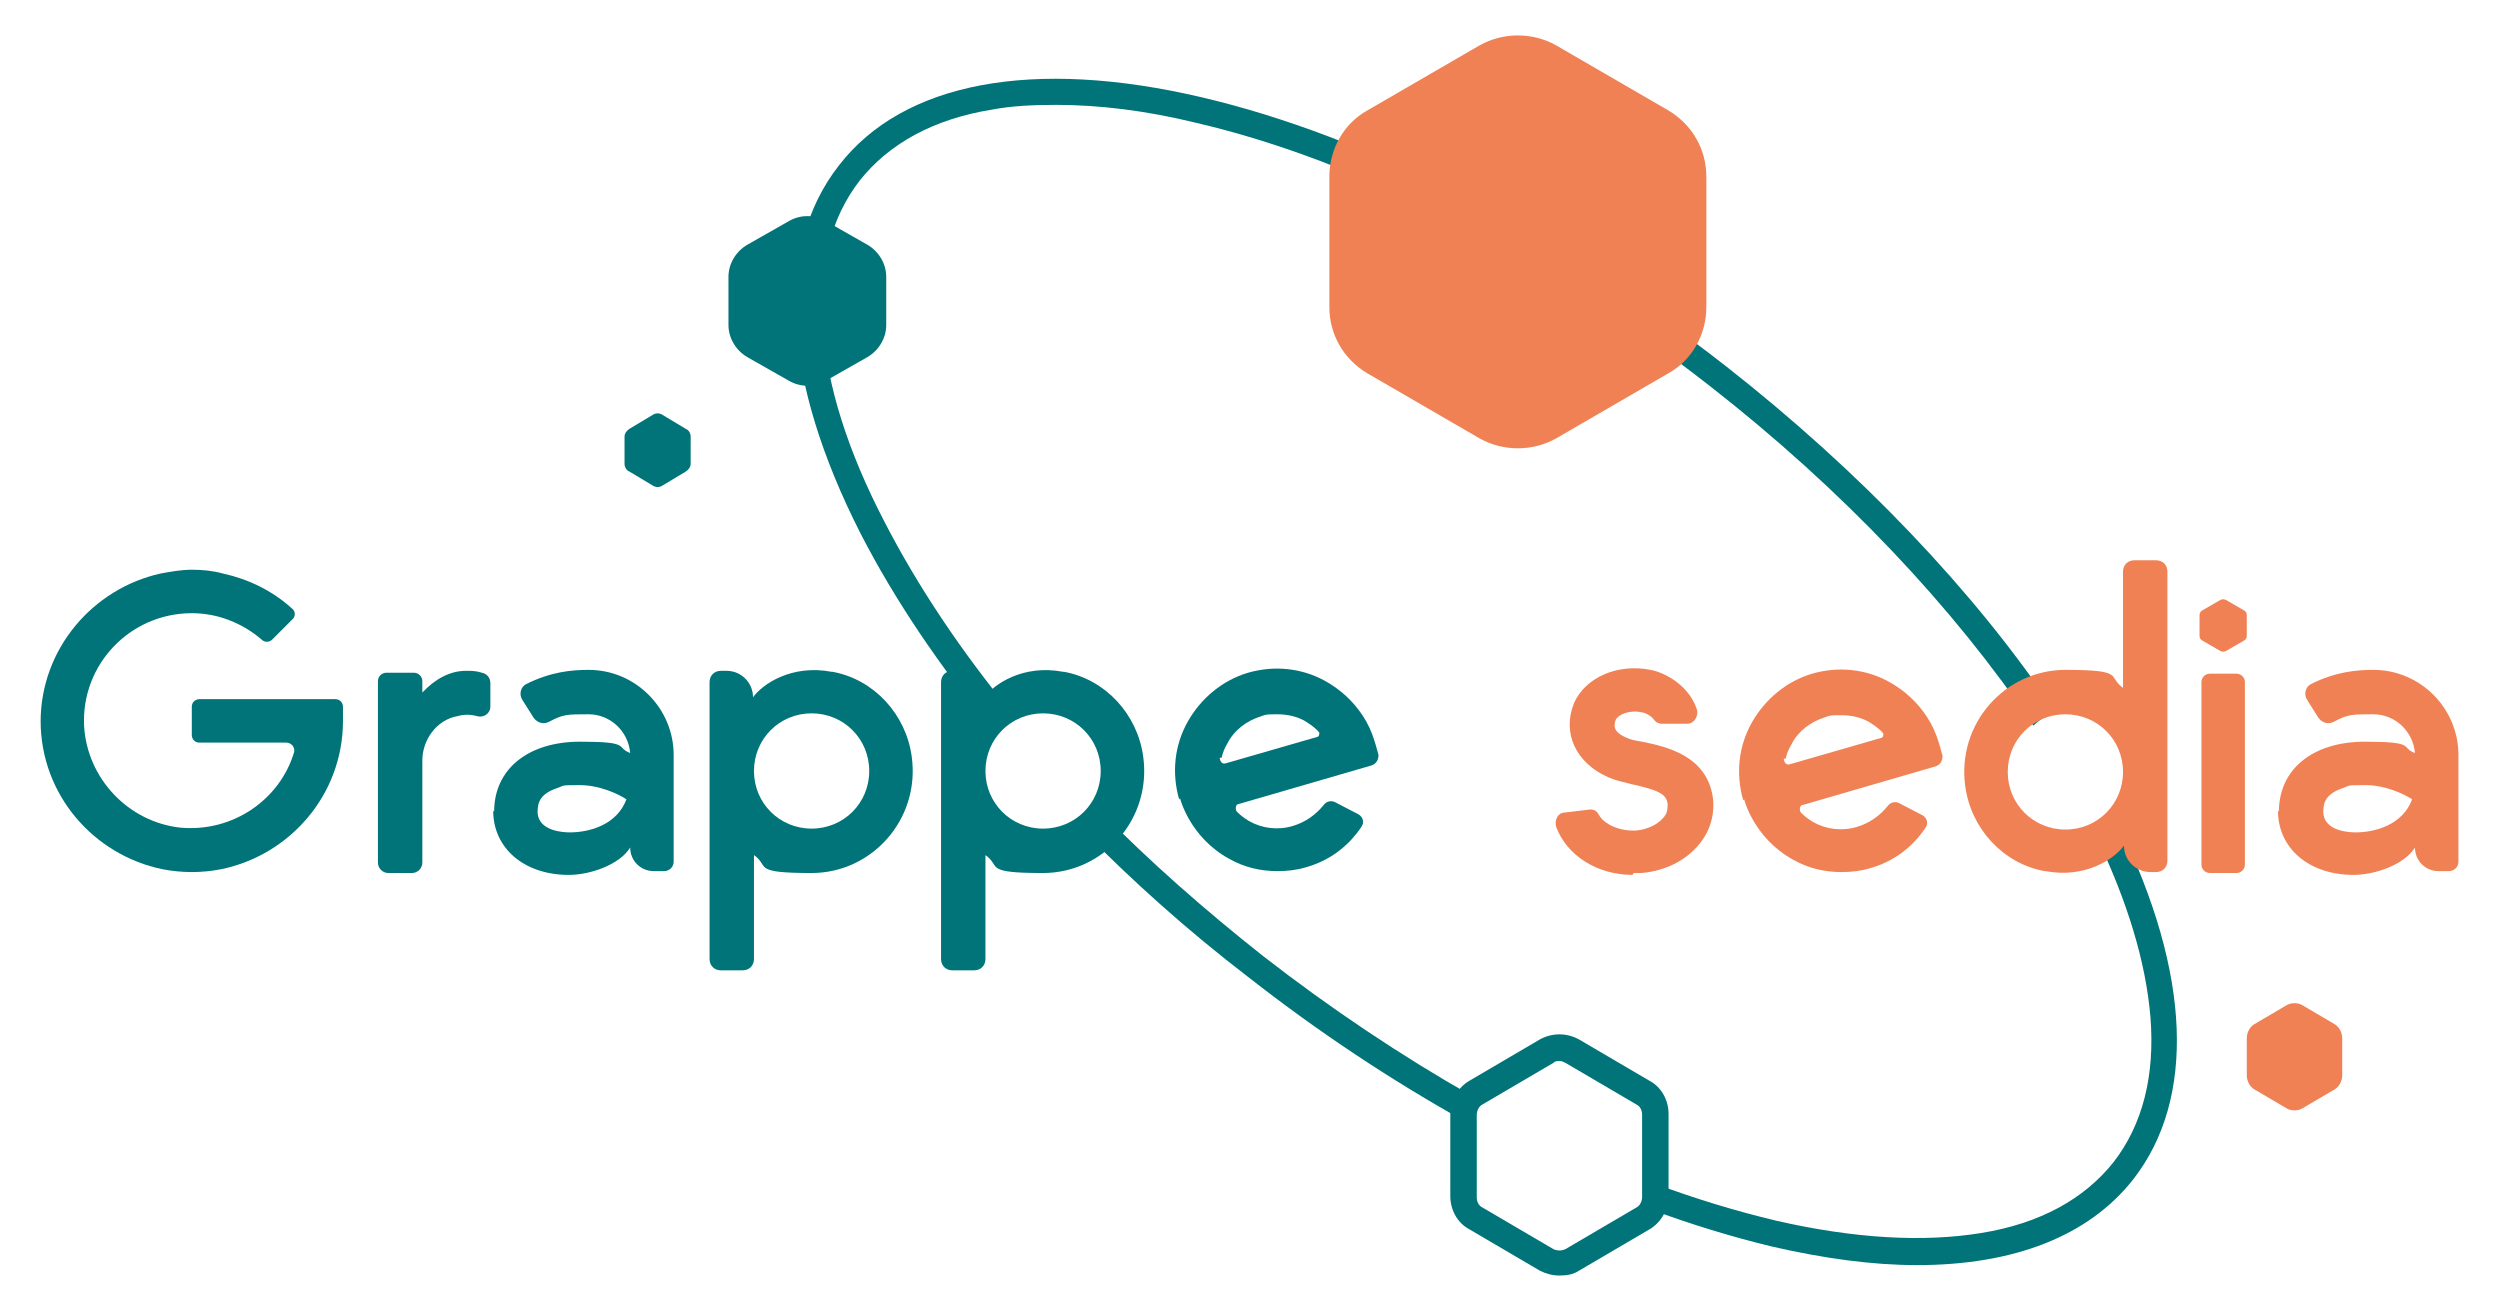 <?xml version="1.0" encoding="UTF-8"?>
<svg xmlns="http://www.w3.org/2000/svg" id="Calque_1" data-name="Calque 1" version="1.1" viewBox="0 0 264.6 138.8">
  <defs>
    <style>
      .cls-1 {
        fill: #007479;
      }

      .cls-1, .cls-2 {
        stroke-width: 0px;
      }

      .cls-2 {
        fill: #f08154;
      }
    </style>
  </defs>
  <path class="cls-1" d="M107.3,75.7c-5.6-6.8-10.2-13.7-13.7-20.5-3.9-7.5-6.1-14.5-6.5-20.7-.5-6.2.8-11.4,3.9-15.4,3.1-3.9,7.8-6.5,14-7.5,2.1-.4,4.4-.5,6.8-.5,4.5,0,9.5.6,14.8,1.9,17.2,4,36.5,13.9,54.3,27.8,14.1,11,25.9,23.5,34.3,36,.7-.6,1.4-1.2,2.3-1.5-8.5-12.7-20.6-25.4-34.9-36.6-18.2-14.2-37.9-24.3-55.4-28.4-17.9-4.2-31.6-1.6-38.4,7.2-6.9,8.8-6,22.7,2.3,39,3.6,7,8.4,14.1,14.1,21,.6-.7,1.3-1.4,2.1-1.8"></path>
  <path class="cls-1" d="M155.8,116c-7.4-4.2-14.9-9.2-22.1-14.8-6.2-4.9-12-10-17.2-15.3-.5.8-1.2,1.4-2,1.9,5.3,5.4,11.2,10.7,17.6,15.6,7.4,5.8,15.1,10.9,22.8,15.2,0-1,.4-1.9,1-2.6"></path>
  <path class="cls-1" d="M224.4,87.3c-.7.6-1.6,1-2.5,1.3,3.3,6.9,5.2,13.2,5.7,19,.5,6.2-.8,11.4-3.9,15.4-3.1,3.9-7.8,6.5-14,7.5-6.1,1-13.4.6-21.7-1.3-4.2-1-8.5-2.3-12.8-3.9v.8c0,.7-.2,1.4-.5,1.9,4.3,1.6,8.6,2.9,12.7,3.9,5.6,1.3,10.8,2,15.5,2,10.3,0,18.2-3.1,22.9-9.1,6.6-8.5,6.1-21.7-1.5-37.3"></path>
  <path class="cls-2" d="M180.6,32.5v-13.8c0-2.9-1.5-5.5-4-7l-11.9-6.9c-2.5-1.4-5.6-1.4-8.1,0l-11.9,6.9c-2.5,1.4-4,4.1-4,7v13.8c0,2.9,1.5,5.5,4,7l11.9,6.9c2.5,1.4,5.6,1.4,8.1,0l11.9-6.9c2.5-1.4,4-4.1,4-7"></path>
  <path class="cls-1" d="M93.8,34.4v-5.1c0-1.4-.8-2.7-2-3.4l-4.4-2.5c-1.2-.7-2.7-.7-3.9,0l-4.4,2.5c-1.2.7-2,2-2,3.4v5.1c0,1.4.8,2.7,2,3.4l4.4,2.5c1.2.7,2.7.7,3.9,0l4.4-2.5c1.2-.7,2-2,2-3.4"></path>
  <path class="cls-2" d="M247.9,113.8v-3.9c0-.6-.3-1.2-.8-1.5l-3.4-2c-.5-.3-1.2-.3-1.7,0l-3.4,2c-.5.3-.8.9-.8,1.5v3.9c0,.6.3,1.2.8,1.5l3.4,2c.5.3,1.2.3,1.7,0l3.4-2c.5-.3.8-.9.8-1.5"></path>
  <path class="cls-1" d="M73.1,49.1v-2.9c0-.3-.2-.7-.5-.8l-2.5-1.5c-.3-.2-.7-.2-1,0l-2.5,1.5c-.3.2-.5.5-.5.8v2.9c0,.3.2.7.5.8l2.5,1.5c.3.2.7.2,1,0l2.5-1.5c.3-.2.5-.5.5-.8"></path>
  <path class="cls-1" d="M165,135c-.7,0-1.4-.2-2-.5l-7.5-4.4c-1.3-.7-2-2.1-2-3.5v-8.7c0-1.4.8-2.8,2-3.5l7.5-4.4c1.3-.7,2.8-.7,4.1,0l7.5,4.4c1.3.7,2,2.1,2,3.5v8.7c0,1.4-.8,2.8-2,3.5l-7.5,4.4c-.6.4-1.3.5-2,.5M165,112.3c-.2,0-.4,0-.6.2l-7.5,4.4c-.4.2-.6.7-.6,1.1v8.7c0,.5.2.9.6,1.1l7.5,4.4c.4.2.9.2,1.3,0l7.5-4.4c.4-.2.6-.7.6-1.1v-8.7c0-.5-.2-.9-.6-1.1l-7.5-4.4c-.2-.1-.4-.2-.6-.2"></path>
  <path class="cls-2" d="M237.8,67.3v-2.2c0-.2-.1-.4-.3-.5l-1.9-1.1c-.2-.1-.4-.1-.6,0l-1.9,1.1c-.2.1-.3.3-.3.5v2.2c0,.2.1.4.3.5l1.9,1.1c.2.1.4.1.6,0l1.9-1.1c.2-.1.3-.3.3-.5"></path>
  <path class="cls-1" d="M4.3,76.4c0-7.7,5.5-14.1,12.7-15.7,1.1-.2,2.2-.4,3.3-.4s2.2.1,3.3.4c2.7.6,5.2,1.8,7.3,3.7.4.3.4.9,0,1.2l-2.1,2.1c-.3.3-.8.3-1.1,0-2.1-1.8-4.7-2.8-7.4-2.8-6.5,0-11.7,5.4-11.4,11.9.3,5.6,4.7,10.2,10.2,10.8,5.6.5,10.5-3,12-7.9.2-.5-.2-1.1-.8-1.1h-9.2c-.5,0-.8-.4-.8-.8v-3c0-.5.4-.8.8-.8h14.4c.5,0,.8.4.8.8v1.5c0,7.8-5.6,14.2-12.9,15.7-1,.2-2.1.3-3.1.3s-2.1-.1-3.1-.3c-7.3-1.5-12.9-7.9-12.9-15.7"></path>
  <path class="cls-1" d="M49.3,71c.6,0,1.1,0,1.7.2.5.1.9.5.9,1.1v2.5c0,.7-.7,1.2-1.4,1-.7-.2-1.4-.2-2.1,0-2.2.4-3.7,2.5-3.7,4.7v10.8c0,.6-.5,1.1-1.1,1.1h-2.5c-.6,0-1.1-.5-1.1-1.1v-19.2c0-.5.4-.9.9-.9h2.9c.5,0,.9.4.9.9v1.2c1.3-1.4,2.9-2.3,4.6-2.3"></path>
  <path class="cls-1" d="M52.3,85.9c0-4.5,3.6-7.4,9.1-7.4s3.7.6,5.3,1.2c-.2-2.3-2.1-4.1-4.4-4.1s-2.7,0-4.2.8c-.6.3-1.2.1-1.6-.4l-1.2-1.9c-.4-.6-.2-1.4.4-1.7,2.6-1.3,4.8-1.5,6.6-1.5,5,0,9,4.1,9,9v11.3c0,.6-.5,1-1,1h-1.1c-1.4,0-2.5-1.1-2.5-2.5-1.1,1.8-4.2,2.9-6.5,2.9-4.7,0-8-2.8-8-6.8M56.9,85.9c0,2.1,2.8,2.2,3.4,2.2,2.1,0,5-.8,6-3.5-.9-.6-2.9-1.5-4.9-1.5s-1.6,0-2.4.3c-1.8.6-2.1,1.5-2.1,2.5"></path>
  <path class="cls-1" d="M88.1,71.1c4.4.8,7.8,4.5,8.4,9,.9,6.6-4.2,12.3-10.6,12.3s-4.4-.7-6.1-1.9v11c0,.7-.5,1.2-1.2,1.2h-2.3c-.7,0-1.2-.5-1.2-1.2v-29.3c0-.7.5-1.2,1.2-1.2h.6c1.6,0,2.8,1.3,2.8,2.8,1-1.4,4.1-3.5,8.3-2.7M85.9,87.7c3.4,0,6.1-2.7,6.1-6.1s-2.7-6.1-6.1-6.1-6.1,2.7-6.1,6.1,2.7,6.1,6.1,6.1"></path>
  <path class="cls-1" d="M112.6,71.1c4.4.8,7.8,4.5,8.4,9,.9,6.6-4.2,12.3-10.6,12.3s-4.4-.7-6.1-1.9v11c0,.7-.5,1.2-1.2,1.2h-2.3c-.7,0-1.2-.5-1.2-1.2v-29.3c0-.7.5-1.2,1.2-1.2h.6c1.6,0,2.8,1.3,2.8,2.8,1-1.4,4.1-3.5,8.3-2.7M110.4,87.7c3.4,0,6.1-2.7,6.1-6.1s-2.7-6.1-6.1-6.1-6.1,2.7-6.1,6.1,2.7,6.1,6.1,6.1"></path>
  <path class="cls-1" d="M124.8,84.6c-.8-2.8-.5-5.7.9-8.2,1.4-2.5,3.7-4.4,6.4-5.2,2.8-.8,5.7-.5,8.2.9,1.6.9,2.9,2.1,3.9,3.6.6.9,1,1.8,1.3,2.8.2.6.3,1.1.4,1.4,0,.5-.2.9-.7,1.1l-14.1,4.1c-.3,0-.4.5-.2.8.4.4.8.7,1.3,1,1.4.8,3.1,1,4.7.5,1.3-.4,2.4-1.2,3.2-2.2.3-.4.8-.5,1.2-.3l2.5,1.3c.5.3.6.9.3,1.3-1.4,2.1-3.4,3.6-5.9,4.3-1,.3-2,.4-3,.4-1.8,0-3.5-.4-5.1-1.3-4.2-2.3-5.2-6.4-5.2-6.4M129.1,80.2c0,.3.2.7.6.6l9.7-2.8c.2,0,.3-.4.2-.5-.4-.5-.9-.8-1.5-1.2-.9-.5-1.9-.7-2.9-.7s-1.2,0-1.7.2c-1.6.5-2.9,1.5-3.6,2.9-.3.5-.5,1-.6,1.5"></path>
  <path class="cls-2" d="M184.5,84.7c-.8-2.8-.5-5.7.9-8.2,1.4-2.5,3.7-4.4,6.4-5.2,2.8-.8,5.7-.5,8.2.9,1.6.9,2.9,2.1,3.9,3.6.6.9,1,1.8,1.3,2.8.2.6.3,1.1.4,1.4,0,.5-.2.9-.7,1.1l-14.1,4.1c-.3,0-.4.5-.2.8.4.4.8.7,1.3,1,1.4.8,3.1,1,4.7.5,1.3-.4,2.4-1.2,3.2-2.2.3-.4.8-.5,1.2-.3l2.5,1.3c.5.3.6.9.3,1.3-1.4,2.1-3.4,3.6-5.9,4.3-1,.3-2,.4-3,.4-1.8,0-3.5-.4-5.1-1.3-4.2-2.3-5.2-6.4-5.2-6.4M188.8,80.3c0,.3.2.7.6.6l9.7-2.8c.2,0,.3-.4.2-.5-.4-.5-.9-.8-1.5-1.2-.9-.5-1.9-.7-2.9-.7s-1.2,0-1.7.2c-1.6.5-2.9,1.5-3.6,2.9-.3.5-.5,1-.6,1.5"></path>
  <path class="cls-2" d="M216.4,92.2c-4.4-.8-7.8-4.5-8.4-9-.9-6.6,4.2-12.3,10.6-12.3s4.4.7,6.1,1.9v-12.3c0-.7.5-1.2,1.2-1.2h2.3c.7,0,1.2.5,1.2,1.2v30.6c0,.7-.5,1.2-1.2,1.2h-.6c-1.5,0-2.8-1.2-2.8-2.8-1,1.4-4.1,3.5-8.3,2.7M218.6,75.6c-3.4,0-6.1,2.7-6.1,6.1s2.7,6.1,6.1,6.1,6.1-2.7,6.1-6.1-2.7-6.1-6.1-6.1"></path>
  <path class="cls-2" d="M233.9,71.3h2.8c.5,0,.9.4.9.9v19.3c0,.5-.4.9-.9.9h-2.8c-.5,0-.9-.4-.9-.9v-19.3c0-.5.4-.9.9-.9Z"></path>
  <path class="cls-2" d="M241.2,85.9c0-4.5,3.6-7.4,9.1-7.4s3.7.6,5.3,1.2c-.2-2.3-2.1-4.1-4.4-4.1s-2.7,0-4.2.8c-.6.3-1.2.1-1.6-.4l-1.2-1.9c-.4-.6-.2-1.4.4-1.7,2.6-1.3,4.8-1.5,6.6-1.5,5,0,9,4.1,9,9v11.3c0,.6-.5,1-1,1h-1.1c-1.4,0-2.5-1.1-2.5-2.5-1.1,1.8-4.2,2.9-6.5,2.9-4.7,0-8-2.8-8-6.8M245.9,85.9c0,2.1,2.8,2.2,3.4,2.2,2.1,0,5-.8,6-3.5-.9-.6-2.9-1.5-4.9-1.5s-1.6,0-2.4.3c-1.8.6-2.1,1.5-2.1,2.5"></path>
  <path class="cls-2" d="M172.9,92.4c.3,0,.5,0,.8,0,2.5-.2,4.7-1.3,6.1-3,1.2-1.4,1.7-3.2,1.5-4.9-.6-4.6-5.1-5.5-7.5-6-.6-.1-1.2-.2-1.6-.4-1.7-.7-1.3-1.5-1.2-1.9.3-.6,1.5-1.1,2.8-.8.2,0,.9.3,1.2.7.2.3.5.5.9.5h2.7c.7,0,1.2-.8,1-1.5-.8-2.5-3.3-3.9-4.9-4.2-3.5-.7-6.9.8-8.1,3.5-1.3,3.2.2,6.4,3.7,7.9.7.3,1.6.5,2.4.7,2.7.6,3.7,1,3.8,2.1,0,.5,0,1-.5,1.5-.6.7-1.7,1.2-2.8,1.3-1.7.1-3.4-.6-4-1.7-.2-.4-.6-.6-1.1-.5l-2.5.3c-.7,0-1.1.8-.9,1.5,1.1,3,4.3,5.1,8.1,5.1h0Z"></path>
</svg>
